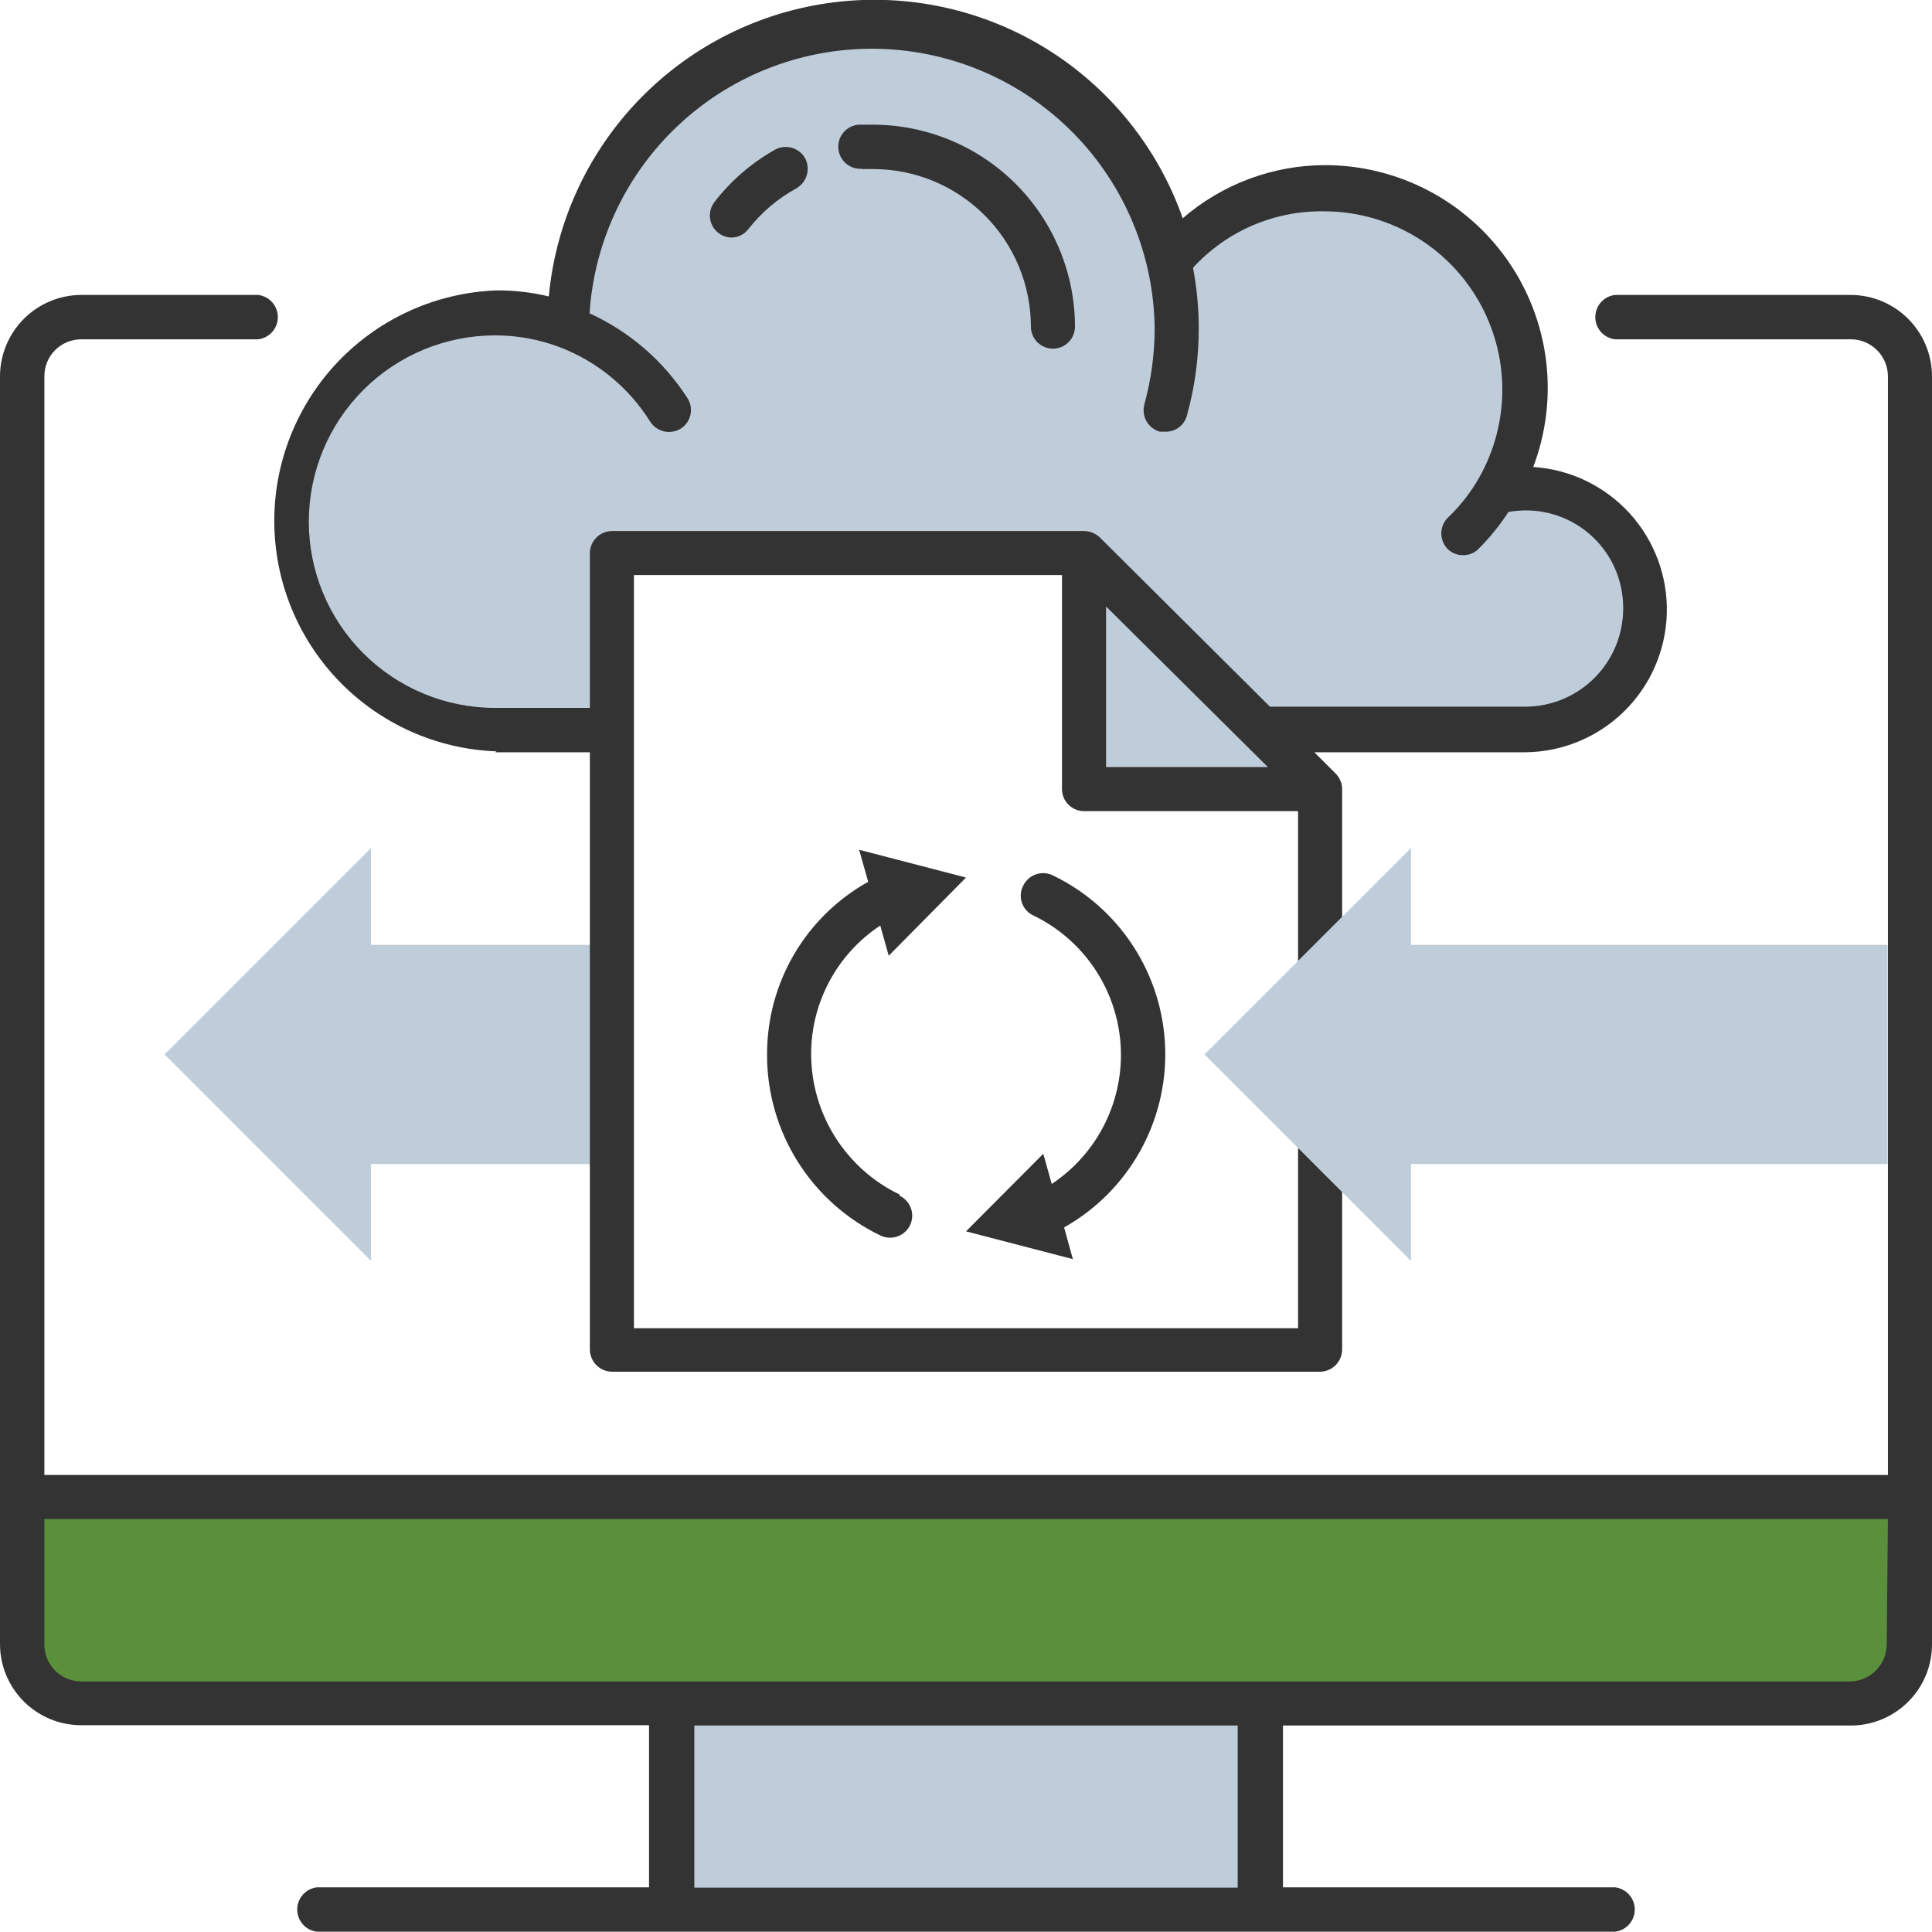 <?xml version="1.0" encoding="UTF-8"?>
<svg xmlns="http://www.w3.org/2000/svg" width="64" height="64" viewBox="0 0 64 64" fill="none">
  <g clip-path="url(#clip0_169_102)">
    <path d="M0.73 49.59V54.47C0.73 55 0.941 55.509 1.316 55.884C1.691 56.259 2.2 56.47 2.73 56.47H61.31C61.84 56.47 62.349 56.259 62.724 55.884C63.099 55.509 63.31 55 63.31 54.47V49.59H0.73Z" fill="#5A903B"></path>
    <path d="M35.91 18.32V26.14H43.73L35.91 18.32Z" fill="#BFCDDB"></path>
    <path d="M41.77 56.43H22.23V63.27H41.77V56.43Z" fill="#BFCDDB"></path>
    <path d="M50.5 16.2C50.204 16.198 49.908 16.231 49.62 16.3V16.18C50.197 15.171 50.499 14.029 50.497 12.867C50.494 11.705 50.188 10.563 49.607 9.557C49.026 8.55 48.192 7.714 47.187 7.13C46.182 6.546 45.042 6.236 43.88 6.23C42.906 6.228 41.944 6.444 41.065 6.863C40.186 7.282 39.412 7.892 38.8 8.65C38.303 6.183 36.902 3.99 34.873 2.502C32.844 1.013 30.332 0.336 27.829 0.602C25.327 0.869 23.014 2.06 21.344 3.943C19.674 5.825 18.767 8.264 18.8 10.78C18.032 10.493 17.219 10.348 16.4 10.35C14.57 10.35 12.815 11.077 11.521 12.371C10.227 13.665 9.5 15.42 9.5 17.25C9.5 19.08 10.227 20.835 11.521 22.129C12.815 23.423 14.57 24.15 16.4 24.15H20.28V18.32H35.91L41.77 24.18H50.5C51.561 24.18 52.578 23.759 53.328 23.008C54.079 22.258 54.5 21.241 54.5 20.18C54.5 19.119 54.079 18.102 53.328 17.352C52.578 16.601 51.561 16.18 50.5 16.18V16.2Z" fill="#BFCDDB"></path>
    <path d="M12.29 28.09L5.45 34.93L12.29 41.77V38.56H20.27V31.3H12.29V28.09Z" fill="#BFCDDB"></path>
    <path d="M28.55 5.6H28.91C29.597 5.599 30.277 5.733 30.912 5.994C31.547 6.256 32.124 6.64 32.611 7.125C33.098 7.609 33.484 8.185 33.748 8.819C34.012 9.453 34.149 10.133 34.15 10.82C34.15 11.014 34.227 11.199 34.364 11.336C34.501 11.473 34.686 11.55 34.88 11.55C35.074 11.55 35.259 11.473 35.396 11.336C35.533 11.199 35.61 11.014 35.61 10.82C35.607 9.045 34.9 7.343 33.644 6.089C32.388 4.835 30.685 4.13 28.91 4.13H28.45C28.354 4.137 28.261 4.162 28.174 4.205C28.088 4.247 28.012 4.307 27.948 4.379C27.885 4.452 27.837 4.536 27.806 4.627C27.776 4.718 27.764 4.814 27.77 4.91C27.777 5.006 27.802 5.099 27.845 5.186C27.887 5.272 27.947 5.348 28.019 5.412C28.092 5.475 28.176 5.523 28.267 5.554C28.358 5.584 28.454 5.597 28.55 5.59V5.6Z" fill="#333333"></path>
    <path d="M24.21 7.87C24.322 7.872 24.432 7.847 24.533 7.798C24.634 7.75 24.722 7.678 24.79 7.59C25.223 7.037 25.764 6.577 26.38 6.24C26.548 6.143 26.673 5.985 26.727 5.798C26.781 5.612 26.761 5.412 26.67 5.24C26.573 5.071 26.414 4.947 26.227 4.895C26.04 4.843 25.84 4.866 25.67 4.96C24.894 5.397 24.214 5.985 23.67 6.69C23.585 6.798 23.533 6.928 23.519 7.064C23.505 7.201 23.529 7.339 23.59 7.462C23.65 7.585 23.744 7.689 23.861 7.761C23.978 7.833 24.113 7.871 24.25 7.87H24.21Z" fill="#333333"></path>
    <path d="M16.4 24.92H19.54V44.7C19.54 44.896 19.618 45.084 19.757 45.223C19.895 45.362 20.084 45.44 20.28 45.44H43.73C43.925 45.437 44.11 45.358 44.247 45.22C44.383 45.081 44.46 44.895 44.46 44.7V26.14C44.46 26.043 44.44 25.947 44.402 25.858C44.364 25.769 44.309 25.688 44.24 25.62L43.54 24.92H50.54C51.764 24.906 52.934 24.419 53.806 23.56C54.678 22.702 55.183 21.539 55.215 20.315C55.248 19.092 54.805 17.904 53.98 17C53.154 16.097 52.011 15.548 50.79 15.47C51.214 14.354 51.36 13.152 51.218 11.968C51.075 10.783 50.647 9.65 49.971 8.667C49.294 7.684 48.389 6.879 47.334 6.322C46.278 5.766 45.103 5.473 43.91 5.47C42.173 5.469 40.494 6.094 39.18 7.23C38.36 4.9 36.769 2.92 34.67 1.618C32.57 0.317 30.089 -0.228 27.638 0.075C25.186 0.377 22.912 1.508 21.192 3.281C19.471 5.053 18.409 7.361 18.18 9.82C17.614 9.683 17.033 9.616 16.45 9.62C14.473 9.692 12.601 10.527 11.227 11.951C9.854 13.375 9.086 15.277 9.086 17.255C9.086 19.233 9.854 21.135 11.227 22.559C12.601 23.983 14.473 24.819 16.45 24.89L16.4 24.92ZM43 44H21V19.05H35.18V26.14C35.18 26.334 35.257 26.519 35.394 26.656C35.531 26.793 35.716 26.87 35.91 26.87H43V44ZM36.64 25.41V20.09L42 25.41H36.64ZM16.4 11.11C17.131 11.109 17.856 11.241 18.54 11.5C19.782 11.974 20.836 12.842 21.54 13.97C21.607 14.074 21.698 14.159 21.807 14.219C21.915 14.278 22.036 14.31 22.16 14.31C22.297 14.309 22.432 14.271 22.55 14.2C22.712 14.097 22.827 13.934 22.87 13.747C22.913 13.56 22.881 13.363 22.78 13.2C21.991 11.966 20.863 10.987 19.53 10.38C19.686 7.961 20.775 5.696 22.566 4.062C24.357 2.428 26.712 1.552 29.136 1.618C31.559 1.684 33.863 2.687 35.563 4.416C37.262 6.145 38.225 8.466 38.25 10.89C38.248 11.735 38.133 12.575 37.91 13.39C37.858 13.578 37.882 13.78 37.977 13.95C38.073 14.121 38.232 14.246 38.42 14.3H38.62C38.78 14.301 38.936 14.248 39.063 14.15C39.189 14.052 39.28 13.915 39.32 13.76C39.58 12.819 39.711 11.847 39.71 10.87C39.709 10.199 39.646 9.529 39.52 8.87C40.071 8.268 40.744 7.79 41.494 7.467C42.244 7.145 43.054 6.986 43.87 7C44.902 7.002 45.915 7.275 46.809 7.791C47.703 8.306 48.446 9.047 48.965 9.939C49.483 10.831 49.76 11.843 49.766 12.875C49.772 13.906 49.508 14.922 49 15.82C48.716 16.32 48.359 16.776 47.94 17.17C47.815 17.306 47.745 17.485 47.745 17.67C47.745 17.855 47.815 18.034 47.94 18.17C48.008 18.242 48.09 18.298 48.182 18.336C48.273 18.374 48.371 18.392 48.47 18.39C48.562 18.392 48.654 18.375 48.74 18.341C48.826 18.306 48.904 18.255 48.97 18.19C49.346 17.817 49.681 17.404 49.97 16.96C50.436 16.875 50.915 16.893 51.373 17.014C51.832 17.136 52.257 17.356 52.62 17.661C52.983 17.966 53.275 18.347 53.473 18.777C53.672 19.207 53.773 19.676 53.77 20.15C53.771 20.577 53.688 21 53.526 21.395C53.364 21.789 53.126 22.148 52.825 22.451C52.524 22.754 52.167 22.994 51.773 23.159C51.379 23.323 50.957 23.409 50.53 23.41H42.07L36.43 17.8C36.289 17.668 36.103 17.593 35.91 17.59H20.28C20.085 17.59 19.899 17.667 19.76 17.803C19.622 17.94 19.543 18.125 19.54 18.32V23.45H16.4C14.764 23.45 13.194 22.8 12.037 21.643C10.88 20.486 10.23 18.916 10.23 17.28C10.23 15.644 10.88 14.074 12.037 12.917C13.194 11.76 14.764 11.11 16.4 11.11Z" fill="#333333"></path>
    <path d="M61.31 9.77H53.5C53.32 9.791 53.154 9.878 53.033 10.013C52.913 10.149 52.846 10.324 52.846 10.505C52.846 10.686 52.913 10.861 53.033 10.997C53.154 11.133 53.32 11.219 53.5 11.24H61.31C61.635 11.24 61.946 11.368 62.176 11.597C62.407 11.825 62.537 12.136 62.54 12.46V48.86H1.47V12.46C1.47 12.136 1.599 11.826 1.827 11.597C2.056 11.369 2.366 11.24 2.69 11.24H8.55C8.73 11.219 8.896 11.133 9.017 10.997C9.137 10.861 9.204 10.686 9.204 10.505C9.204 10.324 9.137 10.149 9.017 10.013C8.896 9.878 8.73 9.791 8.55 9.77H2.69C1.977 9.773 1.295 10.057 0.791 10.561C0.287 11.065 0.003 11.747 0 12.46L0 54.46C0 55.173 0.283 55.858 0.788 56.362C1.292 56.867 1.977 57.15 2.69 57.15H21.5V62.52H10.5C10.32 62.541 10.154 62.628 10.033 62.763C9.912 62.899 9.846 63.074 9.846 63.255C9.846 63.436 9.912 63.611 10.033 63.747C10.154 63.883 10.32 63.969 10.5 63.99H53.5C53.68 63.969 53.846 63.883 53.967 63.747C54.087 63.611 54.154 63.436 54.154 63.255C54.154 63.074 54.087 62.899 53.967 62.763C53.846 62.628 53.68 62.541 53.5 62.52H42.5V57.16H61.31C62.023 57.16 62.708 56.877 63.212 56.372C63.717 55.868 64 55.184 64 54.47V12.47C64 11.756 63.717 11.07 63.213 10.564C62.709 10.058 62.024 9.773 61.31 9.77ZM41 62.53H23V57.16H41V62.53ZM62.5 54.47C62.5 54.796 62.37 55.109 62.14 55.34C61.909 55.57 61.596 55.7 61.27 55.7H2.69C2.529 55.7 2.369 55.668 2.221 55.606C2.072 55.544 1.937 55.453 1.824 55.339C1.71 55.225 1.621 55.089 1.56 54.94C1.499 54.791 1.469 54.631 1.47 54.47V50.32H62.54L62.5 54.47Z" fill="#333333"></path>
    <path d="M33.9 29.33C33.853 29.417 33.824 29.513 33.816 29.612C33.808 29.711 33.82 29.81 33.852 29.904C33.884 29.998 33.935 30.084 34.001 30.158C34.068 30.231 34.149 30.29 34.24 30.33C35.054 30.725 35.749 31.328 36.255 32.078C36.761 32.828 37.06 33.698 37.121 34.601C37.182 35.503 37.003 36.406 36.602 37.217C36.202 38.029 35.594 38.719 34.84 39.22L34.56 38.22L32 40.79L35.54 41.71L35.25 40.66C36.298 40.07 37.164 39.204 37.754 38.157C38.344 37.109 38.636 35.92 38.598 34.718C38.56 33.516 38.193 32.348 37.538 31.34C36.882 30.331 35.963 29.522 34.88 29C34.794 28.957 34.7 28.932 34.605 28.925C34.509 28.919 34.413 28.931 34.322 28.962C34.23 28.992 34.146 29.041 34.074 29.104C34.002 29.167 33.943 29.244 33.9 29.33Z" fill="#333333"></path>
    <path d="M29.8 39.57C28.925 39.15 28.187 38.491 27.669 37.671C27.15 36.85 26.874 35.901 26.87 34.93C26.868 34.084 27.076 33.251 27.476 32.506C27.875 31.76 28.454 31.126 29.16 30.66L29.44 31.66L32 29.07L28.46 28.15L28.76 29.21C27.742 29.778 26.894 30.608 26.305 31.613C25.716 32.619 25.407 33.764 25.41 34.93C25.405 36.183 25.756 37.412 26.422 38.474C27.087 39.536 28.04 40.388 29.17 40.93C29.267 40.977 29.373 41.001 29.48 41C29.646 41.002 29.809 40.947 29.939 40.844C30.07 40.741 30.162 40.596 30.2 40.434C30.237 40.272 30.218 40.101 30.145 39.952C30.072 39.802 29.951 39.681 29.8 39.61V39.57Z" fill="#333333"></path>
    <path d="M62.53 31.3V38.56H46.74V41.77L39.9 34.93L46.74 28.09V31.3H62.53Z" fill="#BFCDDB"></path>
  </g>
  <defs>
    <clipPath id="clip0_169_102">
      <rect width="64" height="64" fill="white"></rect>
    </clipPath>
  </defs>
</svg>
